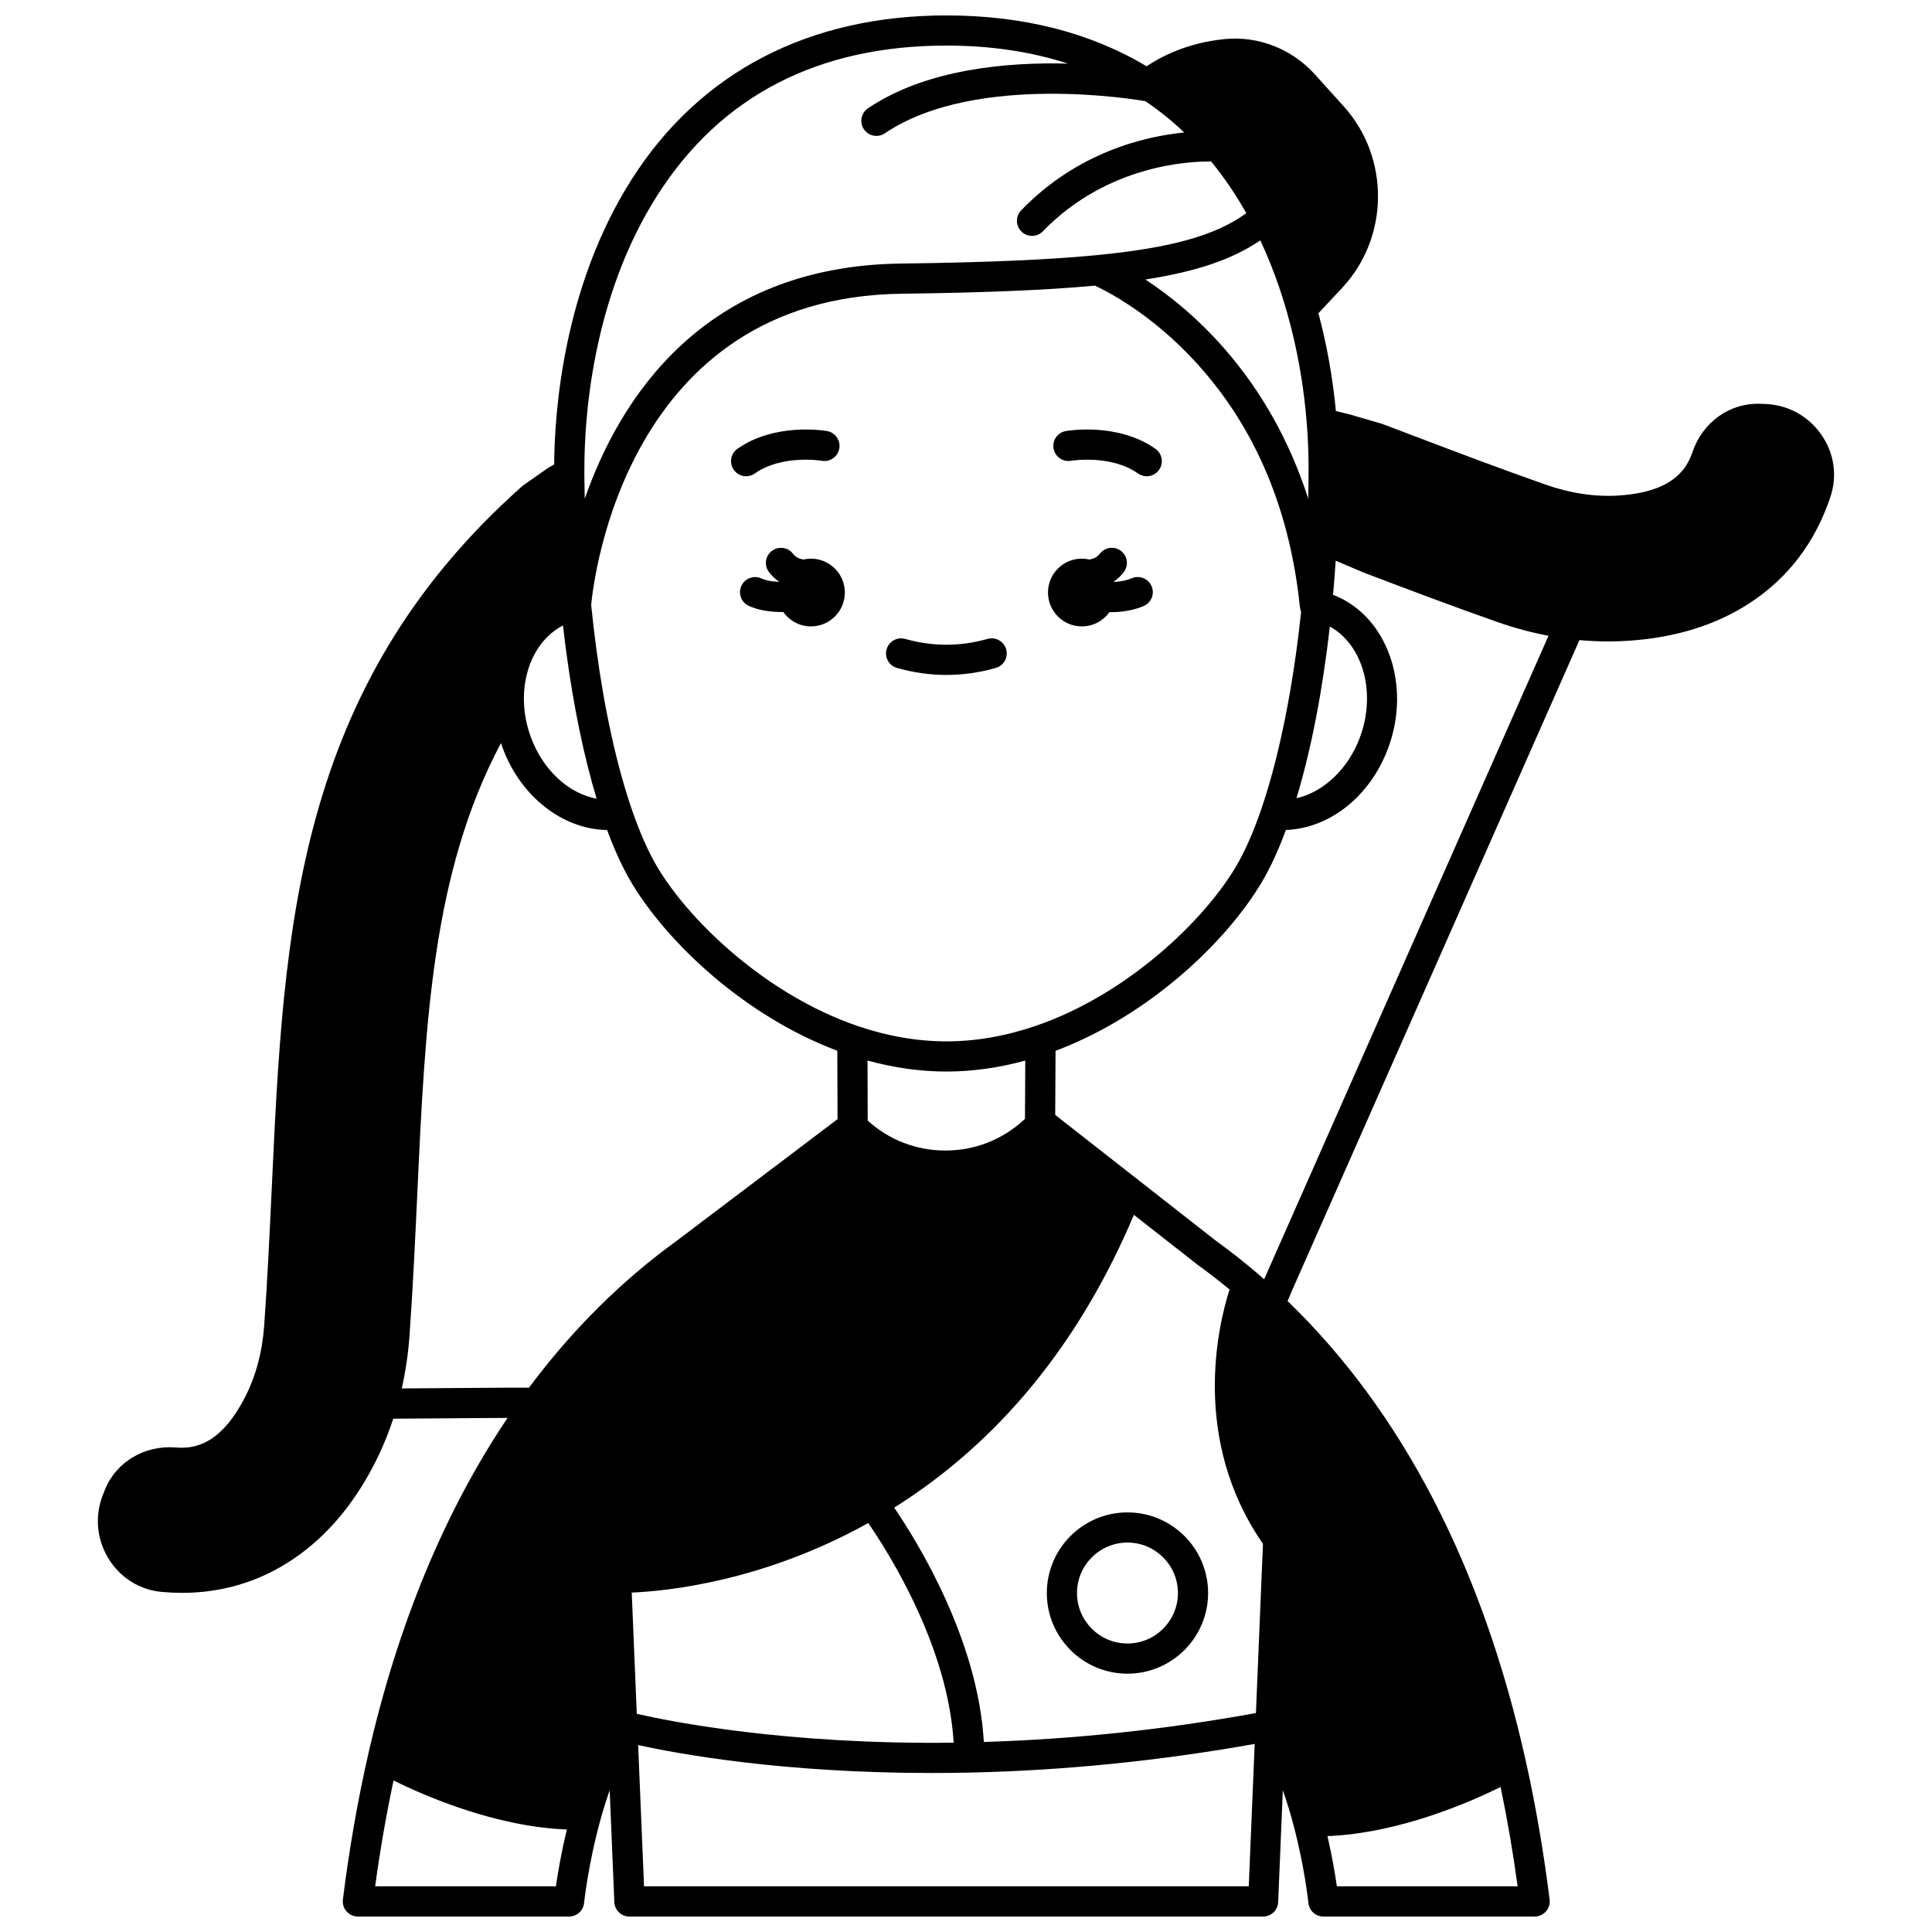 <?xml version="1.0" encoding="UTF-8"?>
<!-- Uploaded to: SVG Repo, www.svgrepo.com, Generator: SVG Repo Mixer Tools -->
<svg width="800px" height="800px" version="1.1" viewBox="144 144 512 512" xmlns="http://www.w3.org/2000/svg">
 <defs>
  <clipPath id="a">
   <path d="m169 148.09h462v503.81h-462z"/>
  </clipPath>
 </defs>
 <path d="m358.91 292.05c-0.684 0-1.348 0.082-1.988 0.23-0.676-0.102-1.387-0.316-1.996-0.773l-0.082-0.059c-0.234-0.168-0.477-0.406-0.691-0.691-1.336-1.758-3.848-2.094-5.606-0.758-1.758 1.34-2.094 3.848-0.758 5.606 0.699 0.918 1.5 1.703 2.383 2.336 0.082 0.062 0.168 0.109 0.254 0.168-0.008 0.023-0.016 0.047-0.023 0.07-0.078-0.004-0.152 0-0.23-0.004-1.762-0.074-3.297-0.383-4.434-0.895-2.016-0.902-4.379 0-5.281 2.016s0 4.383 2.016 5.281c2.082 0.93 4.559 1.465 7.328 1.582 0.504 0.027 1.008 0.039 1.512 0.039 0.09 0 0.18-0.008 0.27-0.008 1.625 2.301 4.301 3.812 7.332 3.812 4.957 0 8.977-4.019 8.977-8.977-0.004-4.957-4.023-8.977-8.98-8.977z"/>
 <g clip-path="url(#a)">
  <path d="m626.69 259.21c-3.469-4.984-8.926-7.957-14.992-8.16l-1.32-0.039c-8.016-0.258-15.172 4.887-17.863 12.809-1.516 4.469-5.176 10.523-19.383 11.488-6.32 0.426-12.906-0.551-19.57-2.891-11.871-4.164-23.828-8.703-34.375-12.707-2.18-0.832-4.363-1.66-6.539-2.484l-2.426-0.918-8.504-2.473-3.691-0.898c-0.844-8.875-2.398-17.574-4.633-25.93l6.25-6.672c12.543-13.383 12.742-34.535 0.449-48.156l-7.688-8.52c-6.047-6.691-14.941-10.172-23.789-9.305-10.102 0.973-17.191 4.809-20.75 7.215-14.945-8.941-32.777-13.48-53.051-13.48-36.426 0-65.246 14.984-83.34 43.332-18.184 28.488-20.52 61.723-20.617 75.66l-1.57 0.895-6.555 4.594-0.352 0.277c-60.207 53.473-63.191 117.75-66.352 185.83l-0.051 1.043c-0.543 11.57-1.105 23.531-1.965 35.566-0.5 7.047-2.231 13.473-5.144 19.102-6.527 12.648-13.531 13.598-18.238 13.211-8.336-0.688-15.918 3.848-18.863 11.293l-0.492 1.238c-2.219 5.617-1.668 11.801 1.512 16.961 3.121 5.062 8.277 8.27 14.148 8.793 1.785 0.156 3.547 0.238 5.289 0.238 10.527 0 20.242-2.879 28.941-8.594 8.887-5.832 16.285-14.395 21.992-25.449 2.004-3.879 3.688-7.945 5.062-12.113l30.293-0.215c-16.648 24.734-29.074 54.699-36.949 89.234-2.777 12.184-5.031 25.109-6.695 38.418-0.145 1.137 0.211 2.281 0.969 3.144 0.758 0.859 1.852 1.352 2.996 1.352h55.977c2.051 0 3.769-1.555 3.977-3.594 0.012-0.102 1.086-10.414 4.43-22.367 0.734-2.629 1.523-5.117 2.356-7.492l1.234 29.625c0.09 2.141 1.852 3.832 3.996 3.832h167.93c2.144 0 3.906-1.691 3.996-3.832l1.234-29.656c1.016 2.894 1.965 5.969 2.828 9.242 2.973 11.199 3.945 20.555 3.957 20.648 0.207 2.043 1.926 3.594 3.977 3.594h55.977c1.148 0 2.238-0.492 2.996-1.352 0.758-0.859 1.113-2.004 0.969-3.141-1.578-12.641-3.695-24.973-6.301-36.66-11.492-51.582-32.734-92.59-63.137-121.95l1.156-2.754 76.188-172.41c2.527 0.23 5.07 0.352 7.609 0.352 1.844 0 3.684-0.062 5.519-0.184 12.434-0.84 23.234-4.223 32.102-10.055 10.148-6.664 17.309-16.113 21.281-28.09 1.875-5.578 0.996-11.574-2.398-16.449zm-147.99 293.92-1.867 44.848c-24.023 4.371-48.242 6.941-72.109 7.66-1.523-26.965-17.422-52.809-23.75-62.098 27.773-17.449 49.109-43.516 63.52-77.586l16.805 13.16c0.039 0.031 0.082 0.062 0.121 0.094 2.871 2.074 5.691 4.262 8.426 6.516-2.957 9.242-10.375 39.66 8.855 67.406zm-185.5-243.38c0.277 2.445 0.574 4.856 0.887 7.195 1.941 14.445 4.695 27.699 8.031 38.727-7.414-1.387-14.219-7.562-17.438-16.32-1.223-3.324-1.844-6.762-1.844-10.211 0.008-8.723 4.031-16.156 10.363-19.391zm-40.684 188.28c0.926-12.938 1.504-25.461 2.066-37.574 2.113-45.648 3.953-85.25 22.18-119.54 0.133 0.398 0.266 0.801 0.41 1.199 4.777 12.996 15.949 21.672 27.719 21.852 2.027 5.481 4.219 10.215 6.535 14.082 9.379 15.621 29.684 35.082 54.469 44.418l0.062 18.121-42.477 32.133c-14.688 10.605-27.895 23.734-39.293 39.027h-5.375l-28.34 0.199c1.016-4.512 1.707-9.172 2.043-13.922zm163.11-57.52c-5.723 5.422-13.168 8.395-21.086 8.395-7.684 0-14.934-2.801-20.586-7.926l-0.055-15.922c7.019 1.922 14.035 2.914 20.922 2.914 6.875 0 13.879-0.988 20.891-2.91zm-104.21 125.54c9.457-0.391 34.844-2.949 62.672-18.426 5.668 8.223 21.137 32.82 22.641 58.207-44.461 0.551-75.113-5.617-83.977-7.656zm107.04-150.18h-0.004c-7.945 2.723-15.895 4.102-23.625 4.102-7.742 0-15.699-1.379-23.645-4.102-23.965-8.199-44.219-27.484-52.891-41.93-2.438-4.074-4.758-9.305-6.894-15.547-3.938-11.477-7.18-26.176-9.375-42.508-0.5-3.723-0.957-7.613-1.355-11.555 0.605-6.539 9.148-81.547 82.211-82.484 22.312-0.285 38.648-0.973 51.281-2.148 2.961 1.367 13.418 6.664 24.312 17.742 17.09 17.383 27.188 40.055 30.008 67.348 0.043 0.473 0.156 0.922 0.324 1.34-2.098 19.988-5.82 38.5-10.531 52.258-2.148 6.269-4.473 11.504-6.902 15.555-8.676 14.449-28.934 33.738-52.914 41.93zm59.531-208.17c2.809 5.988 5.207 12.441 7.137 19.273 2.672 9.422 4.426 19.34 5.207 29.477 0.305 3.922 0.457 7.82 0.457 11.586 0 2.703-0.035 5.414-0.098 8.117-10.332-32.164-30.469-49.762-43.145-58.078 13.656-2.129 23.137-5.375 30.441-10.375zm18.434 102.33c8.75 4.852 12.352 17.477 8 29.32-3.102 8.426-9.676 14.566-16.844 16.191 3.883-12.855 6.902-28.395 8.844-45.512zm-197.55-41.996c0-12.621 1.887-44.938 19.363-72.32 16.789-26.301 42.559-39.637 76.598-39.637 11.672 0 22.43 1.613 32.191 4.781-15.98-0.426-37.535 1.391-53.004 11.848-1.828 1.238-2.309 3.723-1.074 5.551 0.773 1.141 2.031 1.758 3.316 1.758 0.77 0 1.551-0.223 2.234-0.688 24.309-16.438 68.25-8.648 68.691-8.566 0.105 0.02 0.211 0.016 0.316 0.027 3.652 2.465 7.098 5.242 10.332 8.32-10.426 1.031-28.27 5.168-43.211 20.629-1.535 1.586-1.492 4.121 0.098 5.652 0.777 0.75 1.777 1.125 2.777 1.125 1.047 0 2.09-0.406 2.875-1.219 17.332-17.93 39.707-18.578 44.602-18.488 3.41 4.164 6.519 8.73 9.312 13.695-8.152 5.918-19.957 9.199-39.664 11.113l-0.203 0.02c-12.547 1.215-28.961 1.918-51.656 2.211-52.551 0.672-74.637 36.062-83.797 62.332-0.051-2.262-0.098-4.523-0.109-6.777zm-55.453 375.86c1.312-9.645 2.957-19.027 4.875-28.051 8.504 4.207 27.082 12.262 45.938 12.996-1.527 6.285-2.43 11.703-2.91 15.055zm71.254 0-1.559-37.438c10.832 2.387 38.316 7.406 77.785 7.406 3.269 0 6.625-0.035 10.059-0.109 24.977-0.535 50.367-3.109 75.551-7.598l-1.574 37.738zm183.61 0c-0.434-3.035-1.215-7.766-2.488-13.301 18.863-0.77 37.426-8.836 45.883-13.023 1.766 8.508 3.285 17.312 4.512 26.324zm-19.203-161.02-0.066 0.156c-0.566-0.496-1.133-1.004-1.699-1.484-0.059-0.055-0.117-0.109-0.184-0.164-3.512-2.996-7.195-5.891-10.953-8.609l-42.535-33.309 0.09-16.988c24.809-9.328 45.117-28.793 54.492-44.418 2.312-3.852 4.512-8.594 6.551-14.109 11.664-0.43 22.418-8.969 27.148-21.824 6.133-16.684-0.328-34.809-14.387-40.395-0.09-0.035-0.18-0.059-0.266-0.09 0.273-3.043 0.508-6.066 0.699-9.051l7.379 3.133 0.145 0.059c10.77 4.09 22.977 8.727 35.301 13.051 4.504 1.582 9.055 2.801 13.578 3.652z"/>
 </g>
 <path d="m442.79 544.8c-11.785 0-21.371 9.586-21.371 21.371 0 11.785 9.586 21.371 21.371 21.371 11.785 0 21.371-9.586 21.371-21.371 0-11.785-9.586-21.371-21.371-21.371zm0 34.746c-7.375 0-13.375-6-13.375-13.375s6-13.375 13.375-13.375 13.375 6 13.375 13.375-6 13.375-13.375 13.375z"/>
 <path d="m450.2 262.94c-9.98-7.035-23.203-4.805-23.758-4.707-2.172 0.383-3.617 2.449-3.238 4.621 0.375 2.172 2.449 3.629 4.617 3.258 0.105-0.016 10.551-1.727 17.773 3.367 0.699 0.492 1.504 0.73 2.301 0.73 1.254 0 2.492-0.59 3.273-1.695 1.27-1.805 0.84-4.301-0.969-5.574z"/>
 <path d="m344.03 269.48c7.227-5.094 17.672-3.383 17.773-3.367 2.168 0.379 4.238-1.074 4.621-3.246 0.383-2.176-1.07-4.25-3.242-4.633-0.559-0.098-13.777-2.324-23.758 4.707-1.805 1.273-2.238 3.766-0.965 5.57 0.777 1.105 2.016 1.695 3.273 1.695 0.793 0.004 1.598-0.234 2.297-0.727z"/>
 <path d="m405.71 313.32c-7.269 2.055-14.547 2.055-21.816 0-2.129-0.602-4.336 0.633-4.934 2.762-0.602 2.125 0.633 4.336 2.762 4.934 4.344 1.227 8.746 1.852 13.082 1.852 4.34 0 8.738-0.621 13.082-1.852 2.125-0.602 3.359-2.809 2.762-4.934-0.602-2.129-2.809-3.363-4.938-2.762z"/>
 <path d="m443.93 297.25c-1.25 0.535-2.824 0.867-4.562 0.961-0.051 0.004-0.098 0-0.145 0.004-0.012-0.035-0.027-0.074-0.039-0.109 0.082-0.059 0.168-0.105 0.254-0.168 0.883-0.633 1.684-1.418 2.383-2.336 1.34-1.758 1-4.266-0.758-5.606-1.758-1.34-4.266-1-5.606 0.758-0.219 0.285-0.457 0.523-0.691 0.691l-0.082 0.059c-0.609 0.453-1.316 0.672-1.992 0.773-0.641-0.145-1.305-0.23-1.988-0.23-4.957 0-8.977 4.019-8.977 8.977s4.019 8.977 8.977 8.977c3.012 0 5.672-1.488 7.301-3.766 0.078 0 0.156 0.008 0.23 0.008 0.527 0 1.059-0.016 1.582-0.047 2.688-0.145 5.133-0.684 7.266-1.598 2.031-0.871 2.973-3.219 2.102-5.25-0.875-2.023-3.227-2.969-5.254-2.098z"/>
</svg>